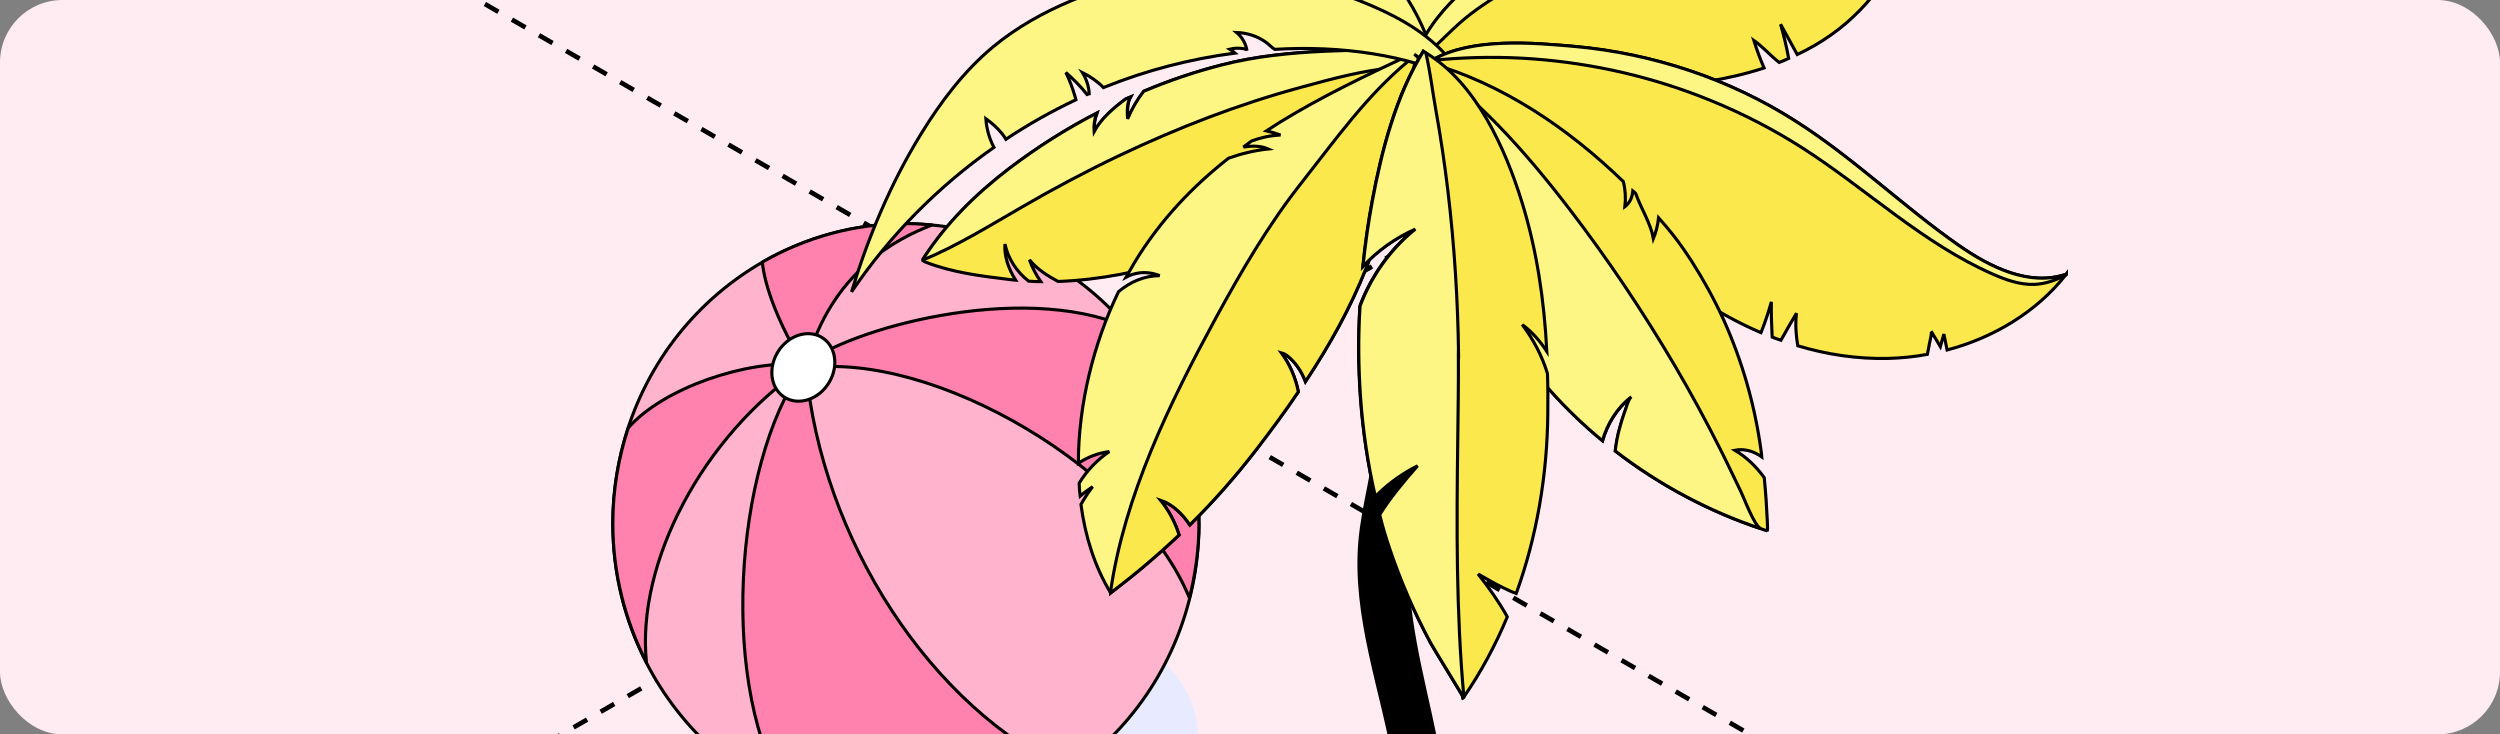 <?xml version="1.0" encoding="UTF-8"?> <svg xmlns="http://www.w3.org/2000/svg" width="320" height="94" viewBox="0 0 320 94" fill="none"><rect x="0" y="0" width="320" height="94" fill="#808080" stroke="none"/><g clip-path="url(#clip0_636_3094)"><rect width="320" height="94" rx="8" fill="#FFECF3"></rect><path d="M44.743 -9.488L1951.91 1091.62" stroke="black" stroke-width="0.6" stroke-linejoin="round" stroke-dasharray="2 2"></path><path d="M-979.666 701.105L927.505 -400" stroke="black" stroke-width="0.6" stroke-linejoin="round" stroke-dasharray="2 2"></path><path d="M144.263 81.187C156.389 88.353 156.389 99.949 144.263 107.114C132.137 114.28 112.479 114.28 100.353 107.114C88.227 99.949 88.227 88.353 100.353 81.187C112.479 74.022 132.137 74.022 144.263 81.187Z" fill="#E8EBFF"></path><path d="M152.984 73.151C156.303 52.242 142.416 32.54 121.967 29.146C101.517 25.752 82.248 39.951 78.928 60.86C75.609 81.769 89.496 101.471 109.946 104.865C130.395 108.259 149.664 94.06 152.984 73.151Z" fill="#FFB3CD" stroke="black" stroke-width="0.4" stroke-linejoin="round"></path><path d="M153.468 66.989C153.468 70.29 153.017 73.471 152.247 76.534C145.529 60.151 119.591 44.898 103.161 47.128C105.138 69.041 119.169 90.642 136.98 98.759C130.975 102.921 123.749 105.345 115.956 105.345C110.649 105.345 105.589 104.2 101.009 102.163C91.907 88.531 93.913 59.556 102.739 47.128C90.031 55.84 81.424 71.94 82.747 84.784C80.014 79.462 78.443 73.412 78.443 66.974C78.443 62.708 79.156 58.605 80.421 54.769C84.797 49.729 95.556 45.998 102.841 46.682C98.363 39.293 97.679 34.744 97.578 33.555C103.015 30.418 109.282 28.619 115.956 28.619C117.09 28.619 118.195 28.694 119.3 28.797C114.836 30.522 106.403 34.759 103.204 46.593C108.221 42.326 130.306 35.889 144.221 41.85C144.235 41.85 144.25 41.88 144.264 41.895C149.978 48.629 153.453 57.386 153.453 66.989H153.468Z" fill="#FF82AE" stroke="black" stroke-width="0.4" stroke-linejoin="round"></path><path d="M105.88 49.328C104.426 51.35 101.881 51.959 100.195 50.696C98.508 49.432 98.319 46.756 99.773 44.734C101.227 42.713 103.771 42.103 105.458 43.367C107.145 44.63 107.334 47.306 105.88 49.328Z" fill="white" stroke="black" stroke-width="0.4" stroke-linejoin="round"></path><path d="M185.016 151.857C185.082 159.589 185.944 167.337 185.894 175.069V175.167C185.894 175.833 185.546 176.515 184.9 177.116C184.618 177.376 184.27 177.636 183.872 177.863C181.152 179.39 176.759 179.374 174.039 177.847C172.713 177.083 172.017 176.109 172 175.102C172 174.923 172.033 174.76 172.066 174.598C173.36 162.692 177.538 151.191 178.997 139.269C179.71 133.405 179.76 127.492 179.793 121.596C179.859 113.701 179.909 105.758 178.582 97.962C176.941 88.378 173.227 78.941 174.073 69.259C174.47 64.744 175.863 60.374 176.195 55.842C176.51 51.408 175.814 46.908 176.427 42.49C177.14 37.162 180.39 31.591 180.373 26.101C180.373 25.597 180.34 25.077 180.274 24.558C180.042 22.771 178.201 20.87 179.229 19.197C180.754 16.712 184.071 18.58 185.065 20.432C185.828 21.894 185.944 23.583 185.977 25.207C186.044 27.806 185.961 30.405 185.778 33.004C185.563 35.912 185.231 38.836 184.85 41.743C183.358 53.146 179.279 64.566 180.274 75.985C181.003 84.481 183.789 92.574 184.85 101.053C187.005 117.833 184.866 134.915 184.999 151.825L185.016 151.857Z" fill="black" stroke="black" stroke-width="0.4"></path><path d="M174.545 -9.028C173.404 -10.894 172.575 -11.371 173.384 -13.3C173.985 -14.73 175.665 -16.057 176.971 -16.928C180.081 -19.023 184.021 -19.935 187.691 -19.997C197.478 -20.142 206.767 -14.917 210.997 -6.913C209.836 -9.09 200.194 -5.918 198.535 -5.151C194.243 -3.16 190.511 0.22 188.271 4.159C186.385 7.498 183.917 14.423 179.335 15.418C175.042 16.351 176.846 13.614 177.945 11.271C181.284 4.097 178.339 -2.87 174.566 -8.987L174.545 -9.028Z" fill="#FDF684" stroke="black" stroke-width="0.4"></path><path d="M189.763 11.499C189.721 11.043 188.933 10.669 188.228 10.421C187.814 10.234 187.399 10.089 187.212 9.964C186.901 9.778 186.59 9.529 186.321 9.28C185.781 8.824 185.263 8.285 184.724 7.87C184.289 7.497 183.832 7.165 183.376 6.813C181.759 5.569 180.059 4.428 178.296 3.433C176.513 2.458 175.124 1.753 173.071 1.857C171.35 1.982 169.65 2.002 167.97 1.857C164.984 1.567 161.936 1.65 158.95 1.401C155.052 1.09 151.258 0.489 147.443 -0.154C144.892 -0.569 142.591 -1.647 140.227 -2.642V-2.684C139.999 -3.804 139.46 -4.82 138.92 -5.815C139.211 -4.965 139.211 -4.032 139.003 -3.161C138.755 -3.285 138.506 -3.347 138.236 -3.451C137.531 -5.421 135.893 -7.038 134.172 -8.303C134.67 -7.681 135.147 -7.018 135.644 -6.395C136.142 -5.753 136.681 -5.089 137.013 -4.343C137.116 -4.177 137.158 -3.99 137.22 -3.804C136.971 -3.928 136.681 -3.969 136.412 -4.073C132.493 -5.193 128.18 -5.11 124.24 -3.804C124.178 -3.804 124.116 -3.762 124.074 -3.741C127.807 -7.909 131.933 -11.787 136.93 -14.358C141.74 -16.825 147.131 -18.131 152.502 -18.256C153.311 -18.256 154.119 -18.256 154.928 -18.256C158.888 -18.09 162.828 -17.323 166.56 -16.017C165.731 -15.913 164.964 -15.623 164.259 -15.187C165.544 -15.374 166.85 -15.56 168.136 -15.436C168.53 -15.312 168.965 -15.125 169.359 -14.938C168.219 -14.669 167.203 -13.922 166.602 -12.906C168.095 -13.466 169.65 -13.86 171.246 -14.109C174.46 -12.616 177.55 -10.75 180.37 -8.593C182.319 -7.1 184.206 -5.442 185.657 -3.41C187.523 -0.714 188.477 2.438 189.037 5.735C189.369 7.642 189.555 9.591 189.742 11.54L189.763 11.499Z" fill="#FDF684" stroke="black" stroke-width="0.4"></path><path d="M189.058 5.714C188.187 6.958 187.274 8.14 186.321 9.301C186.321 9.301 186.279 9.364 186.258 9.384C185.885 9.82 185.408 10.276 184.89 10.172C184.289 10.048 184.06 9.343 183.915 8.762C183.77 8.12 183.584 7.477 183.376 6.855C181.344 0.302 177.011 -5.586 171.122 -9.07C168.178 -10.812 164.901 -11.931 161.584 -12.74C155.923 -14.108 149.972 -14.502 144.187 -13.611C140.641 -13.051 137.034 -11.931 133.737 -10.293C131.954 -9.401 130.253 -8.365 128.719 -7.183C128.657 -7.141 128.615 -7.1 128.574 -7.058C127.143 -5.959 125.692 -4.861 124.24 -3.762C124.178 -3.762 124.116 -3.72 124.074 -3.699C127.807 -7.867 131.933 -11.745 136.93 -14.316C141.74 -16.783 147.131 -18.09 152.502 -18.214C153.311 -18.214 154.119 -18.214 154.928 -18.214C158.888 -18.048 162.828 -17.281 166.56 -15.975C165.731 -15.871 164.964 -15.581 164.259 -15.145C165.544 -15.332 166.85 -15.518 168.136 -15.394C168.53 -15.27 168.965 -15.083 169.359 -14.896C168.219 -14.627 167.203 -13.88 166.602 -12.864C168.095 -13.424 169.65 -13.818 171.246 -14.067C174.46 -12.574 177.55 -10.708 180.37 -8.551C182.319 -7.058 184.206 -5.4 185.657 -3.368C187.523 -0.672 188.477 2.48 189.037 5.777L189.058 5.714Z" fill="#FDF684" stroke="black" stroke-width="0.4"></path><path d="M182.837 6.129C182.671 6.129 181.966 7.249 181.136 8.7C179.643 11.25 177.715 14.838 177.259 15.46C174.978 18.528 172.345 21.328 169.463 23.816C164.507 28.087 157.167 31.177 151.008 33.188C146.156 34.743 140.724 35.842 135.436 36.029C134.047 35.282 132.741 34.453 131.766 33.25C132.119 34.225 132.617 35.179 133.218 36.05C132.699 36.05 132.181 36.029 131.663 35.987C130.149 34.805 129.029 33.105 128.635 31.239C128.511 32.711 129.071 34.391 130.004 35.863C129.672 35.842 129.361 35.801 129.071 35.759C125.463 35.324 121.834 34.868 118.455 33.541C118.33 33.499 118.185 33.437 118.164 33.292C118.143 33.167 118.206 33.105 118.268 33.001C121.254 28.44 124.924 24.832 129.257 21.514C132.762 18.86 136.494 16.476 140.413 14.464C140.123 15.252 140.019 16.102 140.081 16.828C141.014 15.128 142.528 13.842 144.104 12.66C144.311 12.557 144.518 12.474 144.726 12.391C144.27 13.2 144.311 14.236 144.373 15.19C144.912 13.925 145.597 12.743 146.426 11.665C149.681 10.297 153.04 9.156 156.462 8.285C164.984 6.087 174.19 6.544 182.899 6.15L182.837 6.129Z" fill="#FBE84C" stroke="black" stroke-width="0.4"></path><path d="M182.838 6.129C182.672 6.129 181.967 7.249 181.138 8.7C179.935 8.638 178.961 8.617 178.587 8.659C174.544 8.97 170.439 10.11 166.54 11.168C158.516 13.345 150.761 16.351 143.255 19.918C139.025 21.929 134.857 24.148 130.793 26.511C126.667 28.896 122.499 31.467 118.124 33.292C118.103 33.188 118.166 33.126 118.228 33.022C121.214 28.46 124.884 24.853 129.217 21.535C132.722 18.881 136.454 16.496 140.373 14.485C140.082 15.273 139.979 16.123 140.041 16.849C140.974 15.149 142.488 13.863 144.064 12.681C144.271 12.578 144.478 12.495 144.686 12.412C144.23 13.22 144.271 14.257 144.333 15.211C144.872 13.946 145.557 12.764 146.386 11.686C149.641 10.317 153 9.177 156.422 8.306C164.944 6.108 174.15 6.564 182.859 6.17L182.838 6.129Z" fill="#FDF684" stroke="black" stroke-width="0.4"></path><path d="M186.985 4.097C186.881 4.222 186.777 4.305 186.674 4.429C179.167 12.682 178.774 24.397 174.875 34.288C172.864 39.409 170.148 44.24 167.1 48.843C166.685 47.745 166.063 46.728 165.213 45.92C164.86 45.588 164.487 45.277 164.01 45.153C165.088 46.625 165.835 48.346 166.187 50.15C164.487 52.679 162.683 55.105 160.838 57.511C158.121 61.036 155.301 64.229 152.295 67.194C151.403 65.825 150.097 64.54 148.542 64.021C149.496 65.203 150.242 66.53 150.74 67.94C150.802 68.127 150.864 68.293 150.926 68.479C148.189 71.071 145.287 73.518 142.156 75.903C142.156 75.903 142.156 75.861 142.135 75.84C140.103 72.481 138.9 68.625 138.361 64.561C138.817 63.773 139.294 63.026 139.854 62.3C139.294 62.674 138.755 63.068 138.257 63.503C138.174 62.943 138.154 62.404 138.133 61.844C139.107 60.248 140.434 58.858 141.99 57.801C140.559 57.988 139.211 58.506 138.029 59.294C138.029 51.705 140.02 43.846 143.172 37.336C144.664 36.071 146.51 35.283 148.438 35.283C147.609 34.951 146.717 34.827 145.846 34.93C145.266 35.013 144.685 35.179 144.146 35.469C144.499 34.847 144.851 34.225 145.204 33.624C148.5 28.191 152.627 23.878 157.251 20.25C158.868 19.669 160.589 19.255 162.331 19.068C161.335 18.633 160.257 18.653 159.158 18.819C159.511 18.55 159.842 18.301 160.195 18.052C161.356 17.617 162.517 17.347 163.907 17.285C163.326 17.077 162.725 16.891 162.103 16.746C163.305 15.958 164.508 15.211 165.731 14.506C171.122 11.355 176.907 8.68 182.692 6.005C183.646 5.549 184.642 5.113 185.595 4.657C185.595 4.657 185.637 4.657 185.658 4.636C186.072 4.429 186.508 4.243 186.922 4.035L186.985 4.097Z" fill="#FDF684" stroke="black" stroke-width="0.4"></path><path d="M186.673 4.429C179.166 12.682 178.773 24.397 174.874 34.288C172.863 39.409 170.147 44.24 167.099 48.843C166.684 47.745 166.062 46.728 165.212 45.92C164.859 45.588 164.486 45.277 164.009 45.153C165.087 46.625 165.834 48.346 166.186 50.15C164.486 52.679 162.682 55.105 160.837 57.511C158.12 61.036 155.3 64.229 152.294 67.194C151.402 65.825 150.096 64.54 148.541 64.021C149.495 65.203 150.241 66.53 150.739 67.94C150.801 68.127 150.863 68.293 150.925 68.48C148.188 71.071 145.286 73.518 142.155 75.903C142.155 75.903 142.155 75.861 142.134 75.84C143.917 63.42 149.723 51.581 155.653 40.653C158.929 34.64 162.392 28.71 166.622 23.36C170.955 17.865 174.874 12.288 180.328 7.767C181.116 7.125 181.883 6.503 182.733 6.005C183.251 5.653 183.811 5.362 184.412 5.113C184.786 4.947 185.2 4.802 185.636 4.678C185.636 4.678 185.677 4.678 185.698 4.657C186.009 4.574 186.32 4.491 186.652 4.388L186.673 4.429Z" fill="#FBE84C" stroke="black" stroke-width="0.4"></path><path d="M242.077 -4.052C241.392 -5.068 240.625 -6.022 239.754 -6.851L241.496 -3.119V-3.078C240.687 -3.679 239.9 -4.239 239.112 -4.84C239.651 -3.824 240.148 -2.808 240.625 -1.771C239.879 -0.714 239.07 0.281 238.158 1.214C235.815 3.661 233.057 5.569 230.05 6.979C229.345 5.693 228.62 4.387 227.915 3.101C228.329 4.532 228.682 6.004 228.951 7.476C228.537 7.663 228.143 7.85 227.728 7.995C227.562 7.87 227.396 7.725 227.23 7.58C226.318 6.792 225.489 5.88 224.493 5.175C224.867 6.377 225.302 7.539 225.8 8.7C220.989 10.276 215.805 10.96 210.808 11.167C200.876 11.582 191.152 11.146 181.24 12.308C180.743 10.815 180.784 9.28 181.157 7.746C182.692 1.857 189.7 -3.803 194.262 -6.043C200.399 -9.049 207.346 -9.962 214.105 -10.024C219.911 -10.086 225.696 -9.547 231.481 -10.065C237.142 -10.604 242.968 -12.263 247.281 -16.12C247.364 -16.162 247.426 -16.244 247.509 -16.307C245.975 -12.139 244.378 -7.888 242.118 -4.094L242.077 -4.052Z" fill="#FBE84C" stroke="black" stroke-width="0.4"></path><path d="M247.24 -16.078C245.333 -13.776 242.948 -11.848 240.315 -10.417C235.318 -7.68 229.553 -6.581 223.872 -6.415C219.331 -6.291 214.811 -6.789 210.27 -6.498C207.388 -6.312 204.505 -5.814 201.748 -5.005C196.854 -3.575 192.251 -1.252 188.208 1.816C186.155 3.392 184.455 5.3 182.547 7C182.029 7.456 181.552 7.705 181.096 7.767C182.63 1.879 189.639 -3.782 194.2 -6.021C200.338 -9.028 207.284 -9.94 214.044 -10.002C219.849 -10.065 225.634 -9.526 231.419 -10.044C237.08 -10.583 242.907 -12.242 247.22 -16.099L247.24 -16.078Z" fill="#FDF684" stroke="black" stroke-width="0.4"></path><path d="M187.295 10.38C180.1 6.959 171.62 5.819 163.16 6.316C162.724 6.047 162.372 5.611 161.916 5.321C160.858 4.595 159.573 4.201 158.287 4.16C158.992 4.74 159.469 5.591 159.614 6.482C159.552 6.316 159.365 6.254 159.179 6.233C158.577 6.13 157.976 6.15 157.395 6.296C157.624 6.441 157.893 6.607 158.1 6.793C152.336 7.54 146.758 9.012 141.72 11.023C141.575 11.085 141.409 11.148 141.243 11.21C140.476 10.422 139.543 9.779 138.547 9.281C139.045 10.09 139.377 11.044 139.418 11.998C139.315 12.018 139.252 12.06 139.149 12.101C138.34 11.085 137.428 10.152 136.432 9.281C136.909 10.256 137.282 11.272 137.593 12.309C137.593 12.35 137.656 12.516 137.718 12.765C134.608 14.237 131.622 15.917 128.76 17.824C128.595 17.534 128.408 17.306 128.201 17.036C127.62 16.331 126.936 15.73 126.189 15.191C126.272 16.435 126.625 17.741 127.226 18.861C120.093 23.858 113.873 30.141 109 37.357C111.136 30.307 114.018 23.443 117.895 17.14C120.425 13.014 123.39 9.095 127.102 6.005C130.129 3.496 133.592 1.568 137.22 0.054C144.623 -3.056 152.647 -4.259 160.547 -3.284C165.171 -2.724 169.753 -1.605 174.087 0.117C178.089 1.713 182.049 3.724 184.973 6.918C185.429 7.436 185.865 7.975 186.258 8.556C186.507 8.887 186.964 10.235 187.275 10.38H187.295Z" fill="#FDF684" stroke="black" stroke-width="0.4"></path><path d="M264.492 35.075C264.492 35.075 264.429 35.158 264.409 35.199C260.614 39.989 255.119 43.244 249.231 44.8C249.086 44.115 248.961 43.452 248.816 42.767C248.671 43.307 248.505 43.825 248.36 44.364C247.966 43.701 247.593 43.058 247.178 42.394C247.323 42.643 247.012 43.68 246.971 43.97C246.888 44.426 246.805 44.903 246.701 45.359C245.022 45.67 243.321 45.836 241.642 45.878C237.723 45.961 233.825 45.38 230.113 44.26C229.885 42.892 229.781 41.503 229.947 40.093C229.263 41.254 228.599 42.394 227.957 43.555C227.563 43.431 227.21 43.286 226.837 43.141C226.754 41.648 226.713 40.134 226.733 38.641C226.36 39.968 225.925 41.295 225.406 42.581C222.628 41.399 219.953 39.927 217.465 38.268C210.975 33.955 205.521 28.357 199.529 23.38C193.329 18.238 186.943 14.817 179.229 12.577C179.997 10.338 181.448 8.741 183.314 7.705C188.415 4.719 196.502 5.507 201.54 5.942C211.576 6.855 221.384 10.11 229.823 15.501C237.204 20.187 243.508 26.366 250.682 31.384C254.726 34.204 259.743 36.713 264.492 35.096V35.075Z" fill="#FBE84C" stroke="black" stroke-width="0.4"></path><path d="M264.492 35.075C264.492 35.075 264.43 35.158 264.409 35.199C263.165 35.863 261.838 36.34 260.407 36.402C258.562 36.464 256.799 35.842 255.099 35.096C246.204 31.197 239.05 24.313 230.88 19.047C227.148 16.641 223.188 14.589 219.082 12.909C211.825 9.923 204.07 8.119 196.232 7.539C192.313 7.248 188.374 7.29 184.455 7.622C184.061 7.663 183.667 7.705 183.314 7.705C188.415 4.719 196.502 5.507 201.54 5.942C211.576 6.855 221.384 10.11 229.823 15.501C237.205 20.187 243.508 26.366 250.682 31.384C254.726 34.204 259.744 36.713 264.492 35.096V35.075Z" fill="#FDF684" stroke="black" stroke-width="0.4"></path><path d="M226.215 67.961C225.946 67.878 225.697 67.795 225.427 67.691C218.813 65.493 212.406 62.093 206.766 57.738C206.89 56.764 207.056 55.769 207.326 54.835C207.512 54.13 207.741 53.405 207.989 52.7C208.052 52.596 208.072 52.451 208.135 52.285C208.3 51.746 208.528 51.02 208.84 50.792C206.973 52.223 205.771 54.234 205.128 56.411C195.756 48.677 188.685 38.247 186.363 26.366C185.202 20.436 184.02 14.485 182.879 8.555C182.838 8.368 182.817 8.202 182.755 7.995C192.293 10.67 200.691 16.393 207.782 23.235C208.052 24.293 208.114 25.392 207.989 26.47C208.052 26.428 208.093 26.366 208.135 26.325C208.694 25.848 208.943 25.143 209.005 24.417C209.151 24.521 209.254 24.666 209.379 24.791C210.063 26.719 211.266 28.523 211.639 30.534C211.971 29.705 212.199 28.792 212.302 27.88C213.484 29.207 214.583 30.555 215.578 32.006C215.889 32.462 216.18 32.898 216.491 33.375C218.046 35.801 219.435 38.33 220.638 40.964C223.022 46.272 224.619 51.87 225.407 57.614C225.448 57.904 225.49 58.194 225.51 58.485C225.282 58.319 225.013 58.153 224.743 58.029C223.935 57.614 222.96 57.448 222.068 57.635C223.561 58.526 224.826 59.75 225.821 61.139C226.008 62.964 226.132 64.83 226.215 66.675C226.257 67.463 226.257 67.981 226.215 67.961Z" fill="#FBE84C" stroke="black" stroke-width="0.4"></path><path d="M208.112 52.285C208.278 51.746 208.506 51.02 208.817 50.792C206.951 52.223 205.749 54.234 205.106 56.411C195.734 48.677 188.663 38.247 186.341 26.366C185.636 22.758 184.931 19.171 184.226 15.563C183.915 13.987 183.832 12.142 183.355 10.628C183.044 9.654 181.883 7.518 181.012 6.938C188.787 12.142 195.091 19.213 200.793 26.636C205.749 33.084 210.29 39.865 214.416 46.873C216.448 50.336 218.376 53.882 220.18 57.469C221.092 59.252 221.922 61.077 222.813 62.88C223.228 63.71 224.576 67.401 225.405 67.67C218.791 65.472 212.384 62.072 206.744 57.717C206.868 56.743 207.034 55.748 207.304 54.815C207.49 54.11 207.718 53.384 207.967 52.679C208.029 52.575 208.05 52.43 208.112 52.264V52.285Z" fill="#FDF684" stroke="black" stroke-width="0.4"></path><path d="M194.842 41.545C196.252 43.431 197.393 45.546 198.077 47.827C198.139 49.569 198.139 51.29 198.118 53.032C198.035 60.807 196.729 68.645 194.075 75.965C193.743 75.84 193.474 75.737 193.391 75.695C192.001 75.073 190.695 74.347 189.389 73.58C189.306 73.539 189.223 73.497 189.181 73.456C190.571 75.198 191.856 77.022 192.934 78.951C191.442 82.538 189.575 86.021 187.357 89.235C187.357 89.235 187.357 89.276 187.315 89.297C187.315 89.173 183.355 82.787 183.085 82.247C181.012 78.37 179.27 74.41 177.86 70.221C177.363 68.79 176.948 67.339 176.575 65.867C177.964 63.627 179.685 61.595 181.427 59.605C179.56 60.538 177.839 61.761 176.346 63.213C176.243 63.316 176.118 63.441 176.015 63.503C175.061 59.377 174.439 55.126 174.128 50.855C173.858 46.977 173.817 43.058 174.066 39.16C175.496 35.324 177.964 31.861 181.136 29.311C178.607 30.431 176.326 32.048 174.439 34.08C174.729 31.26 175.123 28.44 175.641 25.703C176.823 19.296 178.69 12.205 182.173 6.544C182.277 6.606 182.38 6.668 182.484 6.751C188.912 10.587 192.665 18.964 194.801 25.848C196.729 32.069 197.662 38.497 197.994 44.987C197.144 43.68 196.107 42.478 194.863 41.565L194.842 41.545Z" fill="#FBE84C" stroke="black" stroke-width="0.4"></path><path d="M186.674 45.38C186.695 49.05 186.633 52.741 186.591 56.411C186.446 67.359 186.384 78.349 187.379 89.256C187.379 89.256 187.379 89.297 187.338 89.318C187.338 89.193 183.377 82.807 183.108 82.268C181.034 78.39 179.293 74.43 177.883 70.242C177.385 68.811 176.97 67.359 176.597 65.887C177.986 63.648 179.707 61.616 181.449 59.625C179.583 60.558 177.862 61.782 176.369 63.233C176.265 63.337 176.141 63.461 176.037 63.523C175.083 59.397 174.461 55.147 174.15 50.875C173.881 46.998 173.839 43.079 174.088 39.181C175.519 35.345 177.986 31.882 181.159 29.331C178.629 30.451 176.348 32.069 174.461 34.1C174.752 31.28 175.146 28.461 175.664 25.724C176.846 19.316 178.712 12.225 182.195 6.564C182.299 6.627 182.403 6.689 182.506 6.772C183.066 9.136 183.336 11.562 183.771 13.988C184.393 17.45 184.912 20.913 185.326 24.396C186.156 31.363 186.612 38.393 186.695 45.401L186.674 45.38Z" fill="#FDF684" stroke="black" stroke-width="0.4"></path></g><defs><clipPath id="clip0_636_3094"><rect width="320" height="94" rx="8" fill="white"></rect></clipPath></defs></svg> 